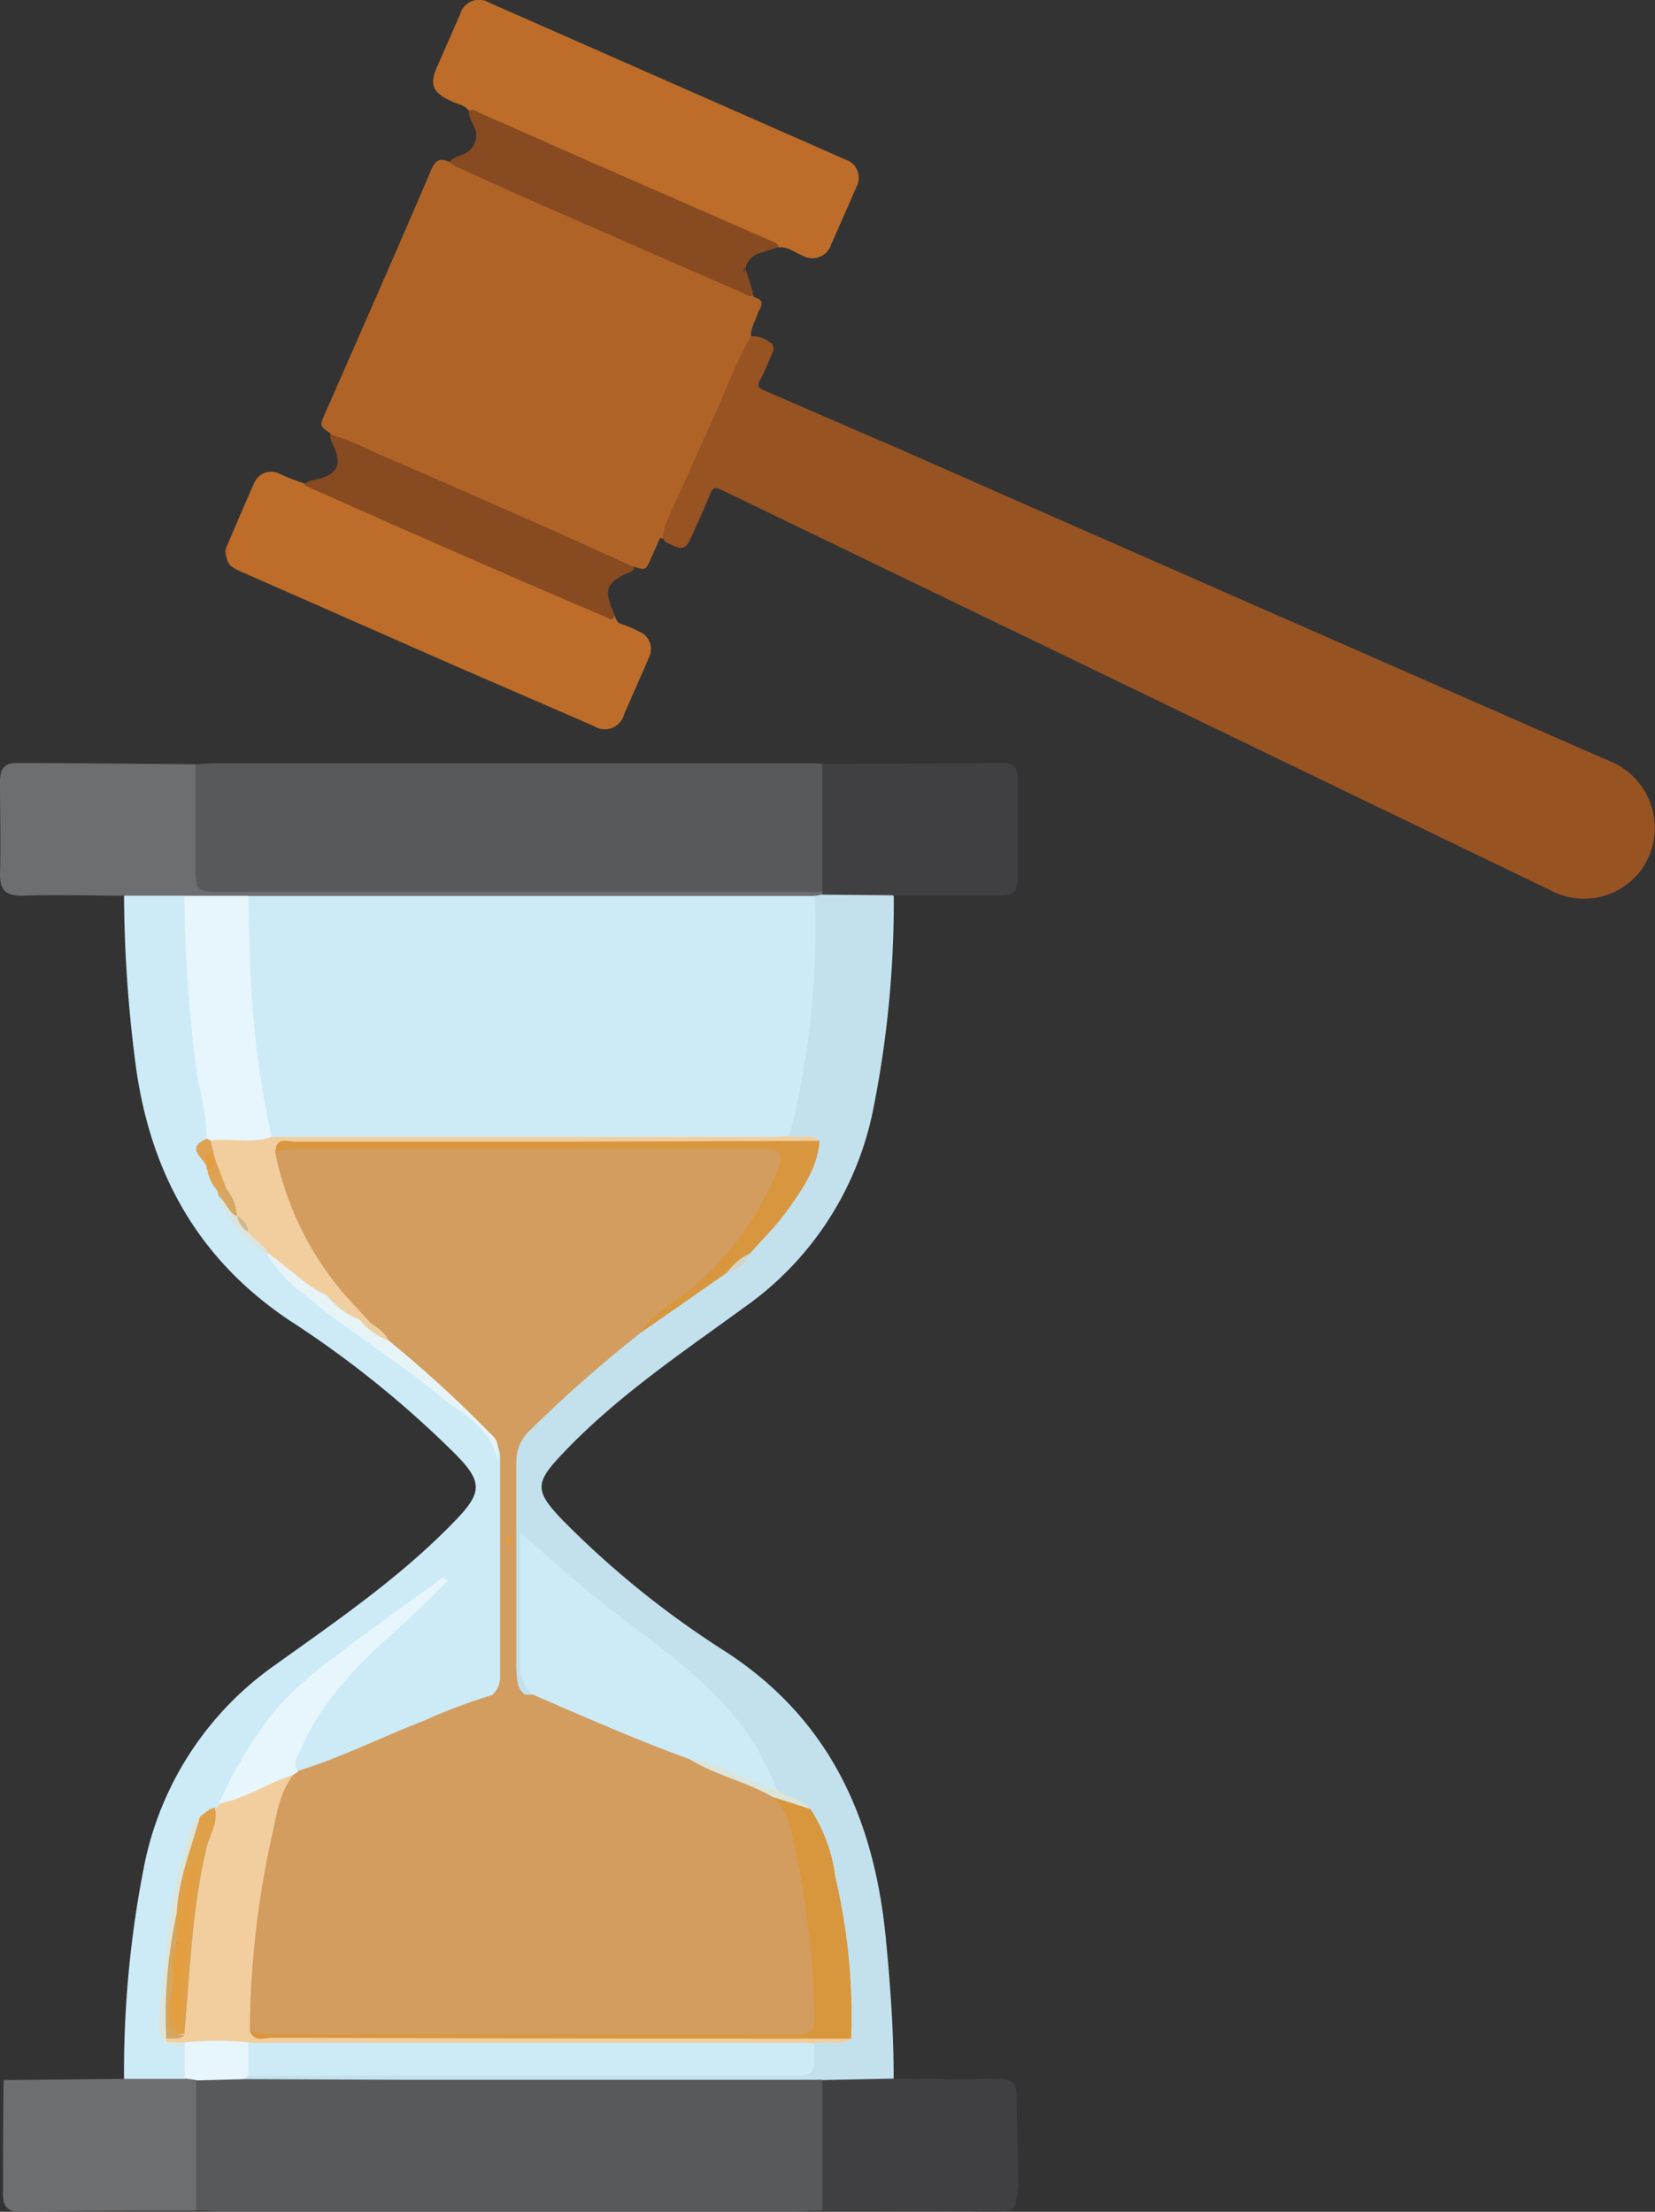 <svg xmlns="http://www.w3.org/2000/svg" viewBox="0 0 126.62 169.25"><rect x="0" y="0" width="126.62" height="169.25" fill="#333333" stroke="none"/><defs><style>.cls-1{fill:#58595b;}.cls-2{fill:#ccebf7;}.cls-3{fill:#c3e1ed;}.cls-4{fill:#6d6e70;}.cls-5{fill:#404042;}.cls-6{fill:#d39d60;}.cls-7{fill:#f2ce9e;}.cls-8{fill:#e7f6fd;}.cls-9{fill:#e6f4f7;}.cls-10{fill:#e7f5fc;}.cls-11{fill:#dfa04a;}.cls-12{fill:#dae6dc;}.cls-13{fill:#d9e5de;}.cls-14{fill:#dea252;}.cls-15{fill:#d6a763;}.cls-16{fill:#e49d3e;}.cls-17{fill:#d8973d;}.cls-18{fill:#d8973f;}.cls-19{fill:#dbe5da;}.cls-20{fill:#d5d5c4;}.cls-21{fill:#edcfa4;}.cls-22{fill:#e69d3c;}.cls-23{fill:#d3a662;}.cls-24{fill:#e49e40;}.cls-25{fill:#d0b88e;}.cls-26{fill:#985323;}.cls-27{fill:#b06327;}.cls-28{fill:#bd6d29;}.cls-29{fill:#884a20;}.cls-30{fill:#ba6328;}.cls-31{fill:#743f1a;}</style></defs><g id="Layer_2" data-name="Layer 2"><g id="Layer_1-2" data-name="Layer 1"><g id="QJoLQq"><path class="cls-1" d="M15,58.48c.48,0,1-.08,1.44-.08H61.73c.39,0,.77,0,1.15.05a1.61,1.61,0,0,1,.66,1.36c.08,2.42.08,4.85,0,7.27a1.75,1.75,0,0,1-.47,1.3,3,3,0,0,1-1.83.27H16.65c-2.07,0-2.31-.22-2.35-2.31s-.05-4,0-6.06C14.32,59.61,14.31,58.91,15,58.48Z"/><path class="cls-2" d="M9.49,159.08a81.26,81.26,0,0,1,1.57-16.46,24.65,24.65,0,0,1,10.07-15.27c4.84-3.47,9.76-6.84,13.89-11.19,1.9-2,1.8-2.86-.09-4.8a78.24,78.24,0,0,0-12.75-10.3c-7.09-4.73-10.74-11.42-11.82-19.72a103,103,0,0,1-.87-12.78c1.45-1.29,3.06-.73,4.66-.41a2.41,2.41,0,0,1,.62,1.71c.16,2.82.38,5.64.56,8.47a65.16,65.16,0,0,0,.94,6.54,4.47,4.47,0,0,1,.08,2c-.21.72-.75,1.43-.15,2.21.05.12.09.24.13.37A8.86,8.86,0,0,0,17.1,91c0,.19.1.38.16.56a9.12,9.12,0,0,0,3.55,4.14c2.1,3.25,5.44,5.06,8.43,7.26,2.54,1.88,5.11,3.73,7.49,5.8.62.53,1.42,1.07,1.2,2.13a1.31,1.31,0,0,0,0,.28.93.93,0,0,1,0-.29c.15-.44.41-.27.67-.1a1.74,1.74,0,0,1,.32,1.36c0,5.33-.22,10.66-.14,16a2.32,2.32,0,0,1-.49,1.61c-.29.6-.92.66-1.43.87-4.16,1.69-8.28,3.49-12.46,5.14a2.19,2.19,0,0,1-1.52.26c-1.13-.53-1-1.37-.58-2.3,1.71-4.07,4.72-7.07,8.06-9.78.66-.54,1.33-1.09,2-1.62-1.88,1.56-3.78,3.11-5.77,4.53a23.48,23.48,0,0,0-8.21,9.43c-.34.74-.95,1.32-1.26,2.09a1.82,1.82,0,0,1-.51.36c-.58.11-.75.58-.94,1a8.36,8.36,0,0,0-1.45,3.07,63.66,63.66,0,0,0-1.43,9.61c-.1,1-.54,2.07.15,3.05a3.08,3.08,0,0,0,.33.3c.42.34,1.08.36,1.32,1a3,3,0,0,1-.37,2.66C12.61,159.91,11,160.35,9.49,159.08Z"/><path class="cls-3" d="M68.38,68.56a80.66,80.66,0,0,1-1.63,16.61A24.32,24.32,0,0,1,57,100c-4.86,3.54-9.86,6.89-14,11.28-2.08,2.19-2.09,2.81,0,5a71,71,0,0,0,12.55,10.13c8,5.22,11.36,12.86,12.23,22,.34,3.54.6,7.09.59,10.65-.29.72-.95.68-1.55.72a32.52,32.52,0,0,1-3.95,0c-5.72.17-11.43.06-17.15.07q-12.16,0-24.34,0c-.89,0-1.85.2-2.61-.5-.22-.3-.07-.53.16-.73a5.53,5.53,0,0,1,2.95-.44q18.45,0,36.89,0c1.39,0,2.61-.15,3.11-1.7.43-1,1.57-.83,2.22-1.44a2,2,0,0,0,.38-1.49,50.9,50.9,0,0,0-2-12.56,4.12,4.12,0,0,0-1-1.88c-.75-.71-1.61-1.28-2.39-2-2.53-5.22-6.65-9-11.26-12.3a48.74,48.74,0,0,1-5.79-4.75,4.9,4.9,0,0,0-1.41-.91,18.34,18.34,0,0,0-.14,4.23c0,1.91-.32,3.85.38,5.72a.63.63,0,0,1-.29.75.89.89,0,0,1-.68,0,1.79,1.79,0,0,1-.84-1.72c.09-5.65-.16-11.3-.16-17a2.77,2.77,0,0,1,.92-2,86.1,86.1,0,0,1,8.54-7.67,43.3,43.3,0,0,0,7-4.73,5.34,5.34,0,0,0,1.5-1.34,22.39,22.39,0,0,0,4.29-5.58c.29-.58.76-1.15.42-1.88-.46-.52-1.38-.49-1.59-1.3,0-2,.73-3.86,1-5.8a80.12,80.12,0,0,0,.71-10c0-.84-.15-1.75.6-2.42.25-.14.54-.09.78-.23C64.84,67.76,66.66,67.26,68.38,68.56Z"/><path class="cls-4" d="M62.91,68.46l-.6.1c-.71.79-1.67.64-2.57.64q-10.89,0-21.77,0c-6.3,0-12.6.11-18.89-.08-1.1.05-2.19.11-3.29.06a2.11,2.11,0,0,1-1.68-.64H9.49c-2.59,0-5.19-.09-7.77,0C.51,68.55,0,68.19,0,66.9c.07-2.35,0-4.7,0-7.05,0-.91.24-1.47,1.29-1.46,4.56,0,9.11.06,13.67.09V66c0,2.25,0,2.25,2.19,2.25h45.7l.11.09Z"/><path class="cls-5" d="M77.91,167.23c-.2,2-.2,2-2.19,2l-12.83-.06a1.67,1.67,0,0,1-.66-1.5c-.06-2.33-.07-4.66,0-7a1.71,1.71,0,0,1,.67-1.5l5.48-.11c2.68,0,5.36.08,8,0,1,0,1.43.3,1.41,1.38C77.79,162.73,77.88,165,77.91,167.23Z"/><path class="cls-5" d="M62.91,68.46a.78.78,0,0,0,0-.22c0-3.26,0-6.52,0-9.79,4.61,0,9.21,0,13.82-.07.79,0,1.12.28,1.12,1.09,0,2.64,0,5.27,0,7.91,0,.91-.41,1.13-1.24,1.13-2.73,0-5.46,0-8.2,0Z"/><path class="cls-4" d="M15,169.16c-4.5,0-9,0-13.5.09-1.06,0-1.29-.56-1.27-1.46,0-2.87,0-5.75.05-8.62l9.22-.09h4.63a.79.79,0,0,1,1.05,0,1.8,1.8,0,0,1,.42,1.05c.14,2.63.13,5.26,0,7.9A1.32,1.32,0,0,1,15,169.16Z"/><path class="cls-6" d="M40.15,129.68l.5,0c.71-.68,1.37-.08,2,.15,3.51,1.29,6.89,2.91,10.39,4.22a20.76,20.76,0,0,0,4.37,2.12,4.59,4.59,0,0,1,2.18,1.33,4.17,4.17,0,0,1,1.62,2.47A62.13,62.13,0,0,1,63,153.64c.09,2.14-.36,2.47-2.56,2.47H21a3.5,3.5,0,0,1-2.08-.42c-.78-.61-.58-1.47-.53-2.26a87,87,0,0,1,1.43-11.94c.42-2,.6-4.21,2.28-5.76a2.33,2.33,0,0,1,.72-.23c3.28-1,6.35-2.57,9.55-3.8a42.13,42.13,0,0,1,5.31-2c.78-.22.82-.81.82-1.48q0-3.81,0-7.62c0-.37-.26-1,.42-1s.42.64.42,1q0,3.83,0,7.63C39.35,128.84,39.4,129.44,40.15,129.68Z"/><path class="cls-6" d="M40.15,129.68c-1,0-.92-.79-.92-1.46,0-2.31,0-4.61,0-6.92,0-.43.19-.94-.35-1.38a3.87,3.87,0,0,0-.21,2c0,2.12,0,4.23,0,6.34,0,.68.06,1.42-1,1.44a1.86,1.86,0,0,0,.59-1.41q0-8.47,0-16.95a2.85,2.85,0,0,0-.18-.68A50.39,50.39,0,0,0,31,104.24a19.5,19.5,0,0,0-1.68-1.32,13.78,13.78,0,0,0-1.51-1.64,22.81,22.81,0,0,1-7.07-11.64c-.15-.65-.41-1.31.22-1.88a2.37,2.37,0,0,1,1.66-.34H58.5c2,0,2.25.51,1.59,2.41-1.35,3.88-4,6.69-7.22,9.09A41.42,41.42,0,0,0,49,102a102.41,102.41,0,0,0-8.5,7.5,3.23,3.23,0,0,0-1,2.43c0,5.27,0,10.54,0,15.82C39.57,128.42,39.51,129.15,40.15,129.68Z"/><path class="cls-7" d="M22.46,135.8c-1.07,1.32-1.28,3-1.63,4.54a71.33,71.33,0,0,0-1.72,15.06c.44.51,1,.43,1.61.43H61a5.41,5.41,0,0,0,1.69-.29c.88-.28,1.8-.45,2.48.47-.88.56-1.89.12-2.82.36a2.42,2.42,0,0,1-1.73.57c-13.81,0-27.63.11-41.44-.06-1.64,0-3.31.42-4.89-.35-.49-.29-1.09.06-1.56-.28h0a.35.35,0,0,1-.12-.36c.26-.4.79-.55,1-1a4.79,4.79,0,0,0,.43-2.1,59.36,59.36,0,0,1,1.31-11.51,7.6,7.6,0,0,1,1.18-2.9l.3-.32a13.86,13.86,0,0,1,4.18-2.37C21.45,135.41,22,135.2,22.46,135.8Z"/><path class="cls-8" d="M14.11,68.55H19a1.78,1.78,0,0,1,.68,1.65,85.61,85.61,0,0,0,1.44,15.15,2.87,2.87,0,0,1-.08,1.83c-.91,1.17-2.2.66-3.34.74a3.59,3.59,0,0,1-1.53-.37.71.71,0,0,1-.35-.43,19.76,19.76,0,0,0-.67-4.4A105.1,105.1,0,0,1,14.11,68.55Z"/><path class="cls-8" d="M22.46,135.8c-1.95.63-3.68,1.83-5.72,2.22a34.32,34.32,0,0,1,4.18-7,27.55,27.55,0,0,1,4.57-4.14c2.77-2.13,5.62-4.14,8.44-6.2l.31.29c-1.11,1.09-2.19,2.21-3.35,3.25-3.16,2.83-6.23,5.73-7.92,9.74-.22.52-.66,1-.14,1.59Z"/><path class="cls-9" d="M29.71,102.56a92.11,92.11,0,0,1,7.59,6.92c.32.34.74.62.78,1.15v1.14c-.55-2.62-2.87-3.65-4.61-5.09-3.25-2.68-6.9-4.84-10.12-7.57A10.69,10.69,0,0,1,20.44,96l.14-.16c.68-.26,1.16.15,1.66.51,1.07.77,2.05,1.66,3.16,2.36a8.35,8.35,0,0,0,2,1.88,5.39,5.39,0,0,1,.43.39A18.91,18.91,0,0,0,29.71,102.56Z"/><path class="cls-10" d="M14.13,156.29a24.22,24.22,0,0,1,4.89,0,1.57,1.57,0,0,1,0,2.52l-.29.25a2.89,2.89,0,0,1-3.74.1l-.86-.11c0-.85,0-1.69,0-2.54C13.91,156.45,13.92,156.36,14.13,156.29Z"/><path class="cls-11" d="M16.44,138.34c.27,1.11-.38,2-.62,3-1.13,4.7-1.28,9.51-1.71,14.29-1.38.19-1.53.08-1.58-1.2a6.33,6.33,0,0,1,.27-2.41c.23-.27.5-.29.65,0a3.48,3.48,0,0,1,.08,1.25c0-.4,0-.8,0-1.19.09-2.4.62-4.75.77-6.73a9.44,9.44,0,0,0-.23,2.44c0,.47.1,1.16-.8.78-.39-.69-.09-1.39-.05-2.09A22.4,22.4,0,0,1,15.3,139C15.69,138.76,16,138.36,16.44,138.34Z"/><path class="cls-12" d="M15.3,139c-.68,2.47-1.66,4.86-1.78,7.45a8.59,8.59,0,0,0-.21,2.42,8.15,8.15,0,0,1-.39,3.33c-.47,1.15,0,2.56-.2,3.85a1.87,1.87,0,0,0,0,.25c-.71-.44-.64-1.16-.57-1.8.49-4.73.73-9.51,2.29-14.07A3,3,0,0,1,15.3,139Z"/><path class="cls-13" d="M20.44,96a8.41,8.41,0,0,1-3.7-4.45c.9-.25,1,.81,1.63,1a1.49,1.49,0,0,1,.32.24c.29.35.59.69.89,1,.22.72,1.51,1,.9,2.06Z"/><path class="cls-14" d="M16.6,91.07a3,3,0,0,1-.72-1.49c.24-.26.13-.7.45-.92a.67.67,0,0,1,.44,0,2.06,2.06,0,0,1,.8,2.45C17.25,91.57,16.92,91.27,16.6,91.07Z"/><path class="cls-14" d="M15.83,87.13l.3.16c.46.38.86.78.34,1.4l-.08,0c-.24.16-.25.52-.57.61C15.6,88.6,14.1,87.86,15.83,87.13Z"/><path class="cls-15" d="M16.6,91.07l.73-.09c1.33.43,1.5.87.82,2.1-.71-.29-.84-1.12-1.41-1.54Z"/><path class="cls-16" d="M15.82,89.34l-.08-1.13c.4,0,.44.36.65.52a.76.76,0,0,1-.51.85A.36.36,0,0,1,15.82,89.34Z"/><path class="cls-12" d="M14.13,156.29a2.46,2.46,0,0,0,0,.26,2.16,2.16,0,0,1-1.43-.3Z"/><path class="cls-2" d="M20.77,87a72.85,72.85,0,0,1-1.51-10.81c-.17-2.55-.23-5.08-.25-7.63,5.66,0,11.31,0,17,0q13.17,0,26.33,0a64.4,64.4,0,0,1-1.67,17.28c-.09.37-.23.73-.35,1.1-.39.59-1,.47-1.57.47q-18.16,0-36.34,0C21.81,87.41,21.21,87.51,20.77,87Z"/><path class="cls-1" d="M15,159.2l3.74-.1,11.8.05,32.38,0q0,5,0,10c-.67,0-1.35.06-2,.06H17c-.67,0-1.34-.05-2-.08Q15,164.18,15,159.2Z"/><path class="cls-2" d="M52.77,134.62c-4.11-1.49-8.1-3.26-12.12-5a3.08,3.08,0,0,1-.85-2.35c0-3.2,0-6.39,0-10L44.06,121c3.48,3,7.43,5.44,10.68,8.75a20.6,20.6,0,0,1,4.69,7.17c-.44.33-.79,0-1.19-.12C56.43,136.05,54.64,135.23,52.77,134.62Z"/><path class="cls-2" d="M19,158.85c0-.84,0-1.68,0-2.52l42.57,0c.24,0,.47,0,.71.07v1.44c0,.72-.38,1-1.08,1H19Z"/><path class="cls-17" d="M65.12,156q-22.14,0-44.28-.07c-.59,0-1.4.4-1.73-.54a7,7,0,0,0,2.27.29H60.16c2.08,0,2.26-.09,2.13-2.23a67.25,67.25,0,0,0-1.78-13.38,4.84,4.84,0,0,0-1.4-2.57c1.13-.2,2,.52,2.9.93a12.35,12.35,0,0,1,1.9,5.2A46.49,46.49,0,0,1,65.12,156Z"/><path class="cls-7" d="M20.77,87H58.71c.53,0,1.06,0,1.58-.06.8.2,1.68-.22,2.42.34a1.66,1.66,0,0,1-2,.55,11.34,11.34,0,0,0-3.28-.26q-17.22,0-34.45,0c-.67,0-1.48-.3-1.94.54a23.89,23.89,0,0,0,6.22,11.94c.33.34.64.71,1,1.07a.45.45,0,0,1-.62,0l-.27-.22A19.61,19.61,0,0,0,25,99.13c-1.71-.8-3-2.21-4.53-3.26-.3-.7-1.08-1-1.46-1.6a8,8,0,0,0-.88-1.21v0a3.59,3.59,0,0,0-.82-2.1c-.29-.77-.58-1.53-.86-2.29-.12-.47-.23-.93-.34-1.4C17.67,87.07,19.25,87.55,20.77,87Z"/><path class="cls-18" d="M21.09,88.12c0-1.16.93-.76,1.49-.76,7,0,14,0,21,0l19.12-.06c-.15,2.1-1.34,3.75-2.5,5.37-.83,1.16-1.87,2.17-2.82,3.25a8.19,8.19,0,0,1-1.75,1.46L49,102c.78-1.39,2.21-2.09,3.38-3a22.91,22.91,0,0,0,7.14-9.59c.41-1.07.22-1.47-1-1.47q-18,0-36.08,0A7.76,7.76,0,0,0,21.09,88.12Z"/><path class="cls-19" d="M62,138.43l-2.9-.93c-2-1.17-4.35-1.65-6.34-2.88,1.93.16,3.55,1.23,5.33,1.86a3.86,3.86,0,0,0,1.33.44C60.19,137.58,61.35,137.59,62,138.43Z"/><path class="cls-20" d="M55.64,97.36a4.67,4.67,0,0,1,1.75-1.46A2.36,2.36,0,0,1,55.64,97.36Z"/><path class="cls-21" d="M27.64,101.15l.62,0c.53.43,1.18.74,1.45,1.43A5.35,5.35,0,0,1,27.64,101.15Z"/><path class="cls-22" d="M38.9,117.47a2.77,2.77,0,0,1,.23.41.28.28,0,0,1-.11.23.19.19,0,0,1-.29-.18A1.56,1.56,0,0,1,38.9,117.47Z"/><path class="cls-23" d="M12.72,156a36.43,36.43,0,0,1,.8-9.6v2.35a4.49,4.49,0,0,1,.16,1.63c-.06.54.15,1.16-.45,1.54a6.37,6.37,0,0,0-.25,2.81c0,.77.47,1,1.13,1C13.73,156.12,13.2,155.94,12.72,156Z"/><path class="cls-21" d="M25,99.13a4.06,4.06,0,0,1,2.36,1.8A6.42,6.42,0,0,1,25,99.13Z"/><path class="cls-24" d="M13.25,150.2a2.36,2.36,0,0,1,.27-1.45c.29-1.67.59-3.34.88-5a1.45,1.45,0,0,1,.66-1.22c-.45,3.49-.84,6.6-1.24,9.71C13.17,151.68,13.88,150.75,13.25,150.2Z"/><path class="cls-22" d="M13.25,150.2c1.1.42.34,1.36.57,2a11.12,11.12,0,0,1-.23,3.09c-.57-1.29-.23-2.37-.36-3.39C13.24,151.34,13.25,150.77,13.25,150.2Z"/><path class="cls-25" d="M18.14,93.06A1.49,1.49,0,0,1,19,94.27,1.76,1.76,0,0,1,18.14,93.06Z"/></g><path class="cls-26" d="M57.45,25.74a2.07,2.07,0,0,1,1.44.45c.35.18.33.54.18.87-.29.65-.54,1.31-.87,1.93s-.17.7.35.92C61.7,31.27,64.84,32.66,68,34Q95.51,46.13,123.05,58.2a5.51,5.51,0,0,1,2.58,8.28,5.44,5.44,0,0,1-7,1.65l-16.06-7.75Q78.91,48.94,55.23,37.5c-.48-.23-.69-.24-.91.32-.41,1.07-.91,2.11-1.38,3.16s-.64,1.17-1.73.63c-.16-.08-.36-.13-.42-.35A1.35,1.35,0,0,1,50.85,40c1-2.16,1.9-4.34,2.87-6.5s2-4.57,3-6.83C56.89,26.29,57,25.9,57.45,25.74Z"/><path class="cls-27" d="M57.45,25.74c-1,1.73-1.7,3.58-2.5,5.39q-2,4.46-4,8.9a3.25,3.25,0,0,0-.21,1.23c-.16-.16-.24-.11-.33.09-.19.47-.41.94-.62,1.4-.39.9-.39.9-1.29.61-.25.09-.45,0-.66-.14-4.52-2-9-4-13.56-6l-8.58-3.77a1.11,1.11,0,0,1-.46-.31c-.79-.55-.79-.55-.36-1.52,2.68-6.12,5.38-12.23,8-18.36.3-.69.51-1.3,1.44-.89a1.48,1.48,0,0,1,.6.18c3.64,1.63,7.3,3.21,10.95,4.83,3.45,1.53,6.92,3,10.38,4.55.39.17.76.49,1.25.34.07.16.1.44.21.47,1,.3.38.84.23,1.33S57.43,25.12,57.45,25.74Z"/><path class="cls-28" d="M35.86,8.46C35.55,8,35,8,34.54,7.74c-1.46-.66-1.71-1.26-1.07-2.7S34.62,2.41,35.2,1.1A1.5,1.5,0,0,1,37.42.2l27.24,12a1.47,1.47,0,0,1,.85,2.13q-.95,2.2-1.93,4.39a1.49,1.49,0,0,1-2.19.83c-.6-.22-1.11-.7-1.81-.62-5.3-2.31-10.58-4.65-15.86-7C41.1,10.77,38.46,9.64,35.86,8.46Z"/><path class="cls-28" d="M17.35,41.8c.71-1.63,1.39-3.28,2.12-4.89a1.4,1.4,0,0,1,1.86-.68,17.23,17.23,0,0,0,2,.78,7.34,7.34,0,0,1,2.35.92q4.2,1.82,8.39,3.67L45.9,46.83a2.07,2.07,0,0,0,1.14.3c.09.28.17.53.53.63a9.09,9.09,0,0,1,1.29.55,1.44,1.44,0,0,1,.79,2c-.62,1.45-1.26,2.88-1.89,4.32a1.53,1.53,0,0,1-2.32.93L34.93,51,18.48,43.76c-.51-.23-1.05-.44-1.14-1.11A4.83,4.83,0,0,0,17.35,41.8Z"/><path class="cls-29" d="M47,47.13c-.11.47-.37.21-.58.12L41.16,45l-9.87-4.31-7.85-3.49a.7.7,0,0,1-.16-.14c.36-.36.86-.32,1.29-.46,1.21-.41,1.5-1,1.08-2.19-.13-.39-.45-.72-.36-1.18a25.77,25.77,0,0,1,3.57,1.47c4.2,1.8,8.38,3.66,12.57,5.5,2.38,1.06,4.75,2.14,7.12,3.21-.07.33-.39.37-.63.48-1.49.73-1.69,1.23-1.07,2.77C46.92,46.78,47,47,47,47.13Z"/><path class="cls-29" d="M35.86,8.46c.36-.15.64.1.92.22,2.92,1.27,5.83,2.58,8.75,3.86l13.41,5.87c.24.11.57.15.64.49l-1.38.45a1.51,1.51,0,0,0-1.15,1.17c-.1-.05-.11.08-.1.09s0-.07.1,0l.55,1.74c0,.36-.14.35-.42.23-1.84-.82-3.69-1.62-5.53-2.42l-9.91-4.34q-3.35-1.47-6.67-3a1.37,1.37,0,0,1-.65-.4c.19-.37.6-.41.92-.58a1.55,1.55,0,0,0,.89-2.25A2.75,2.75,0,0,1,35.86,8.46Z"/><path class="cls-30" d="M17.35,41.8a.65.65,0,0,1,0,.85A.86.86,0,0,1,17.35,41.8Z"/><path class="cls-31" d="M57.05,20.57l-.06.37a.38.38,0,0,1-.05-.48H57a.12.12,0,0,1,0,.05Z"/></g></g></svg>